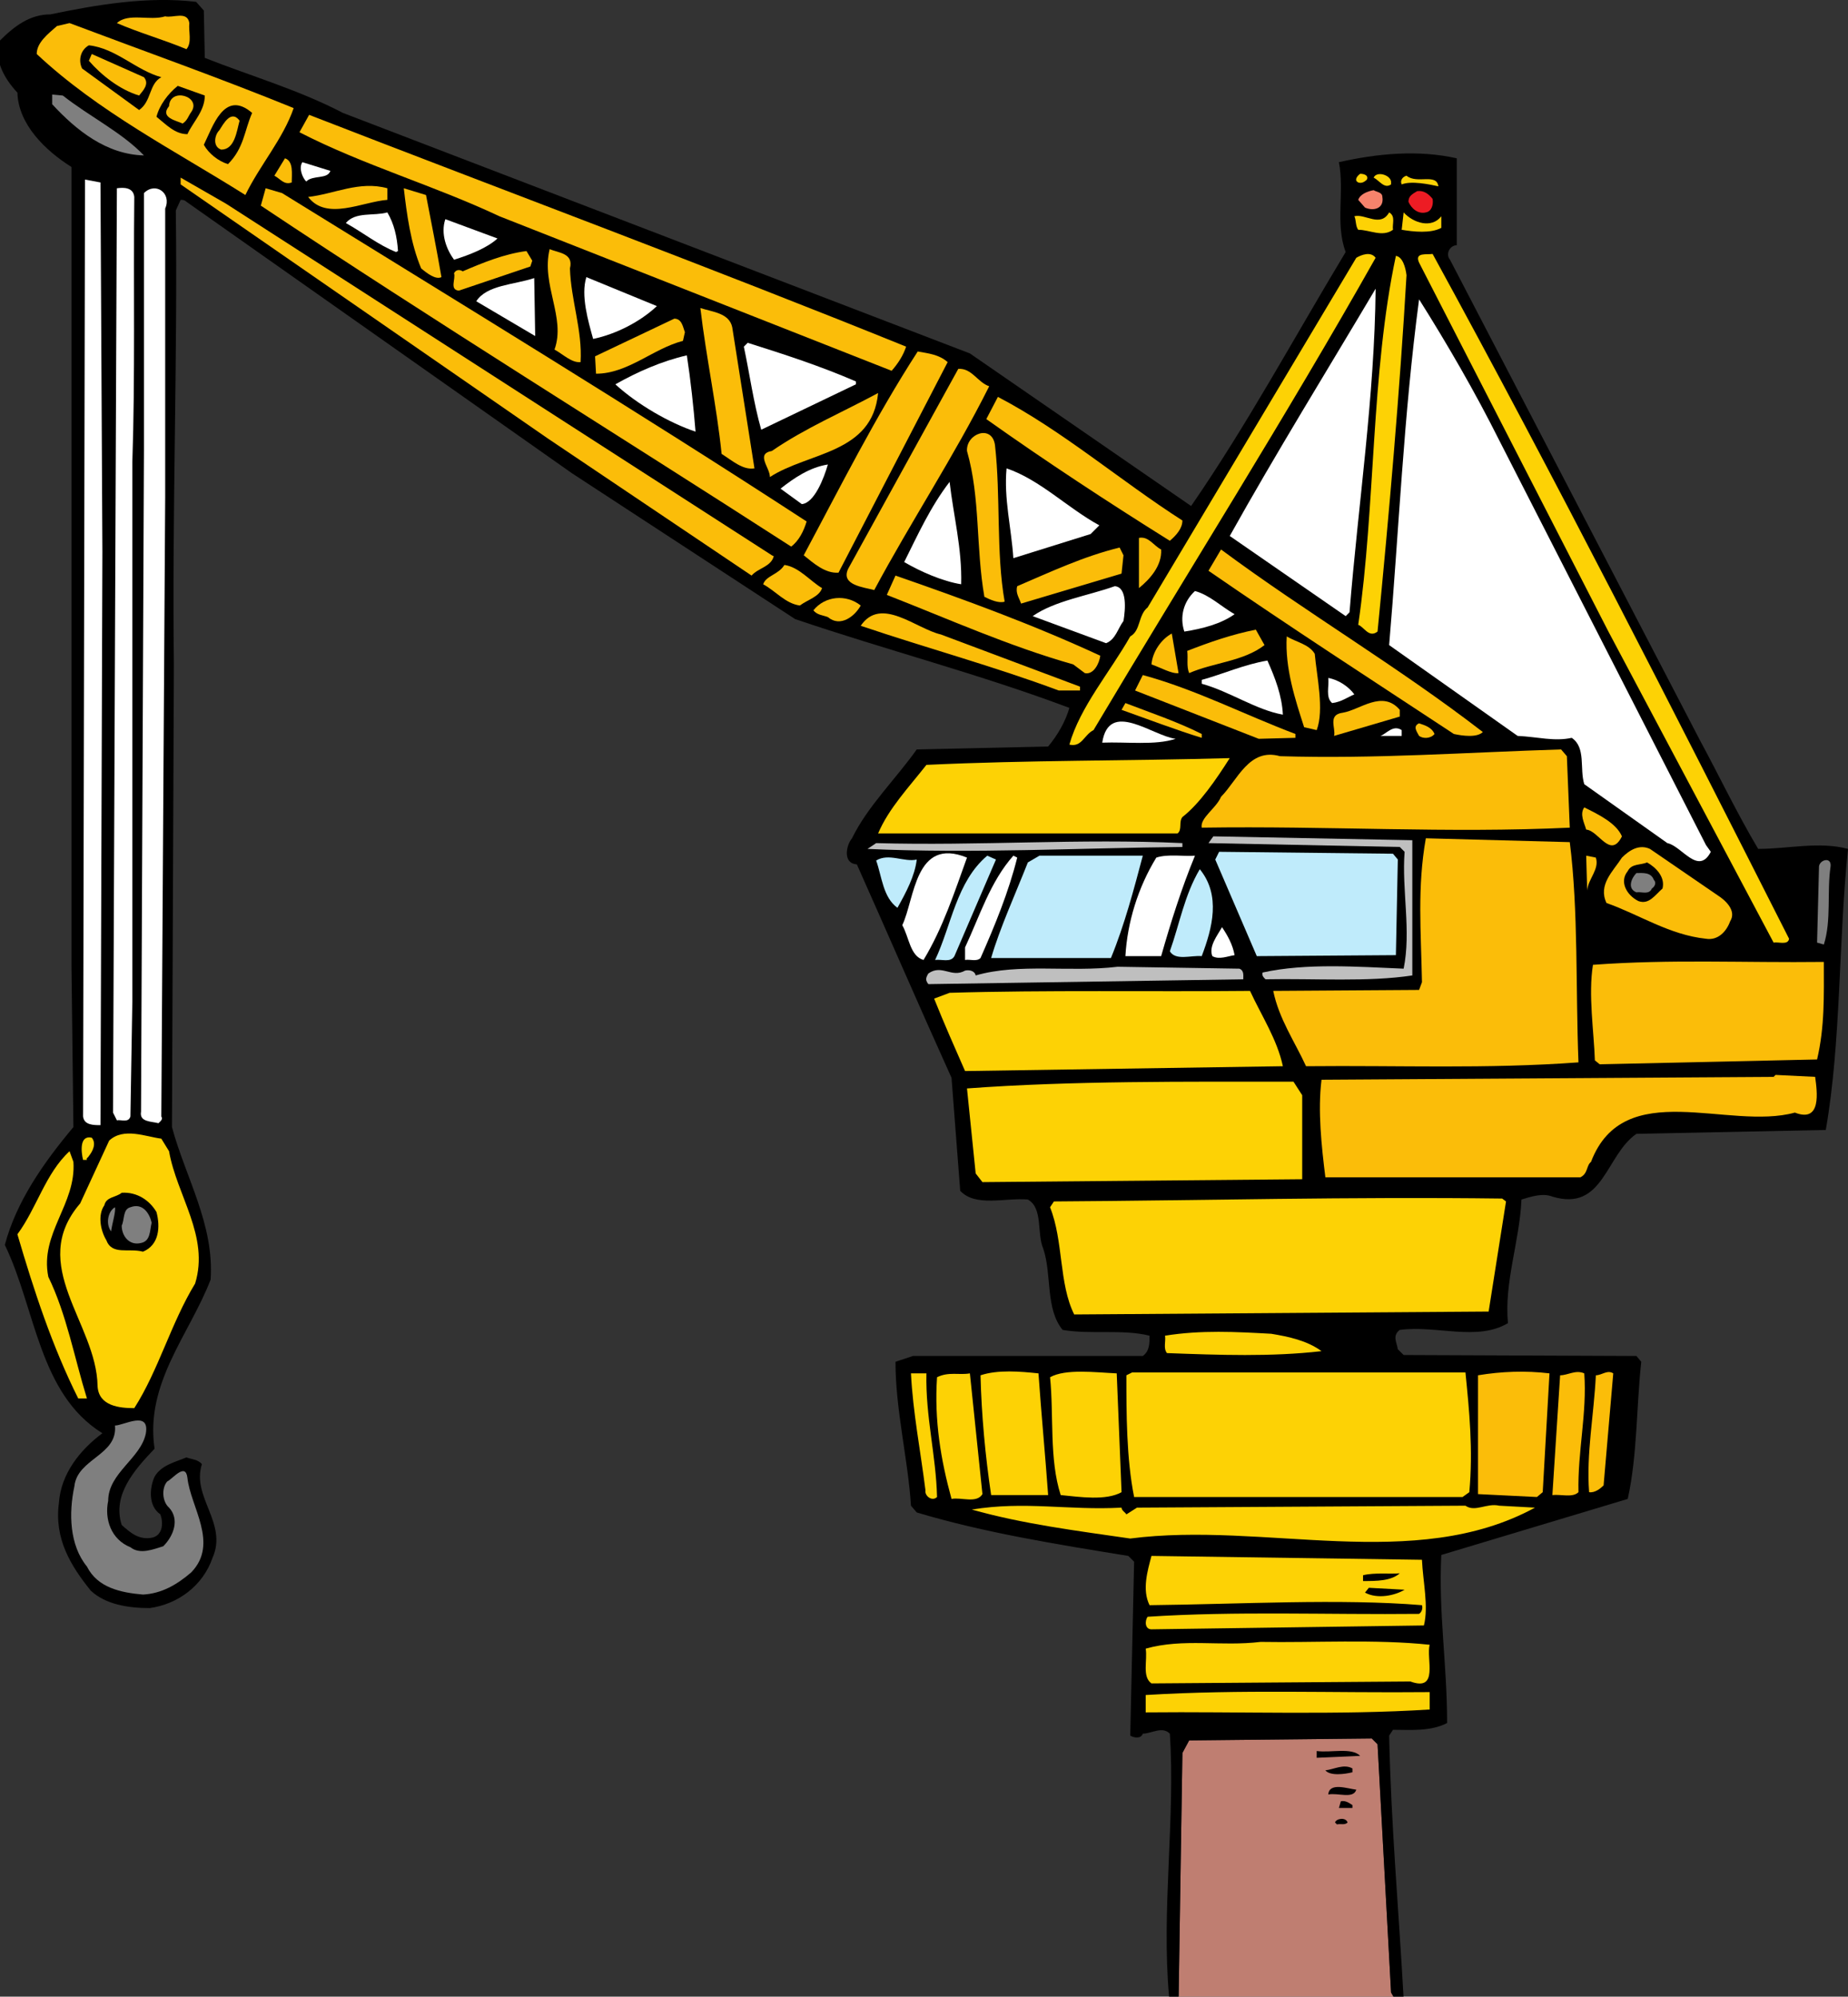 <svg xmlns="http://www.w3.org/2000/svg" width="382.602" height="413.449"><rect width="100%" height="100%" fill="#333333" stroke="none"/><defs><clipPath id="a"><path d="M244 359h45v54.45h-45zm0 0"/></clipPath><clipPath id="b"><path d="M0 0h382.602v413.45H0Zm0 0"/></clipPath></defs><g clip-path="url(#a)"><path fill="#bf7e71" d="m288 412.582-2.8-51.398-1.2-1.2-37.8.399-1.4 2.601-.78 50.465h44.476l-.496-.867"/></g><g clip-path="url(#b)"><path d="M321.398 247.781c10.602 3.203 11-8.597 17.403-13l39.199-.797c3.2-18.203 2.602-39 4.602-58.203-6-1.597-12.403 0-18.602 0-4.398-7.398-8-15-12-22.398L300.2 53.78c-1-1.199 0-3 1.402-3v-18c-8-1.797-16.403-1-24.403.801 1.2 6-.8 12.8 1.403 18.602-10.602 17.597-20.403 35.8-32 52.597L200.8 73.184 71 23.383c-9.2-4.801-19-7.602-28.602-11.399l-.199-9.8L40.602.383c-10-1.2-20.602.601-30.204 2.601C6.2 2.984 3 5.383 0 8.383c-1.398 3.8.8 7.8 3.602 10.8.199 6.598 5.796 12 11.199 15.399v165.602l.398 33.199C9 240.78 3.4 248.78 1 257.78c6.398 13.203 7 30.801 20.2 39-4.598 3.403-8.598 8.403-9 14.403-1 7.398 2.402 13 6.6 18.199 3 2.8 7.598 3.601 12.2 3.601 5.8-.8 11-4.601 13-10.402 3.2-7.2-4.398-12.598-2.2-19.398-.8-1-2.198-1-3.198-1.403-2.403 1-5.204 1.602-6.602 4-1 2.203-1.398 6 1.2 7.801.6 1.602.6 4.2-1.598 4.8-2.801.602-4.602-1-6.403-2.6-2-6.2 2.602-11.4 6.801-15.798-2-13.601 7.2-23.601 11.602-35 .796-11.402-5.204-21.203-8-31.601l.398-95.8c-.398-31 .8-63.8.398-94l1-2.2c.403 0 .801 0 1.204.4l79.796 56.202 46.204 30.2c18.796 6.398 38.199 11.398 56.796 18.398-.796 2.8-2.398 5.602-4.398 8l-27.2.602c-4.402 6.199-10.198 11.8-13.402 18.398-1.199 1.402-2 5.2 1 5.402 6.602 14.797 13 29.598 19.602 44.2l1.8 23.398c3.2 3.402 9.2 1.402 14 1.8 3.2 1.802 1.802 7 3.2 10.2 1.8 5.402.398 12.402 4 16.8 5.8 1 12.398-.198 18 1.2 0 1.602 0 3.2-1.398 4.2H189l-3.602 1.202c0 10 2.602 20.2 3.204 29.797l1.199 1.403c14 4.199 29 6.597 43.8 9l1.2 1.199-.801 36c.602.398 2.2.8 2.602-.399 1.796 0 4-1.601 5.597 0 1.164 17.63-1.789 36.57-.156 54.465h1.977l.78-50.465 1.4-2.601 37.8-.399 1.2 1.2 2.8 51.398.496.867h2.082c-1-18.082-2.582-35.582-2.976-54.066l.796-1.2c3.403 0 7.801.399 11.204-1.402 0-12.199-1.801-22.797-1.204-34.797L337 310.383c2-9 1.8-19.399 2.8-28.399l-1-1.203-48.198-.199-1.204-1.2c-.199-1.398-1.199-2.8.403-4 7.597-1 16 2.4 22.398-1.398-.8-8.601 2.403-16.8 2.801-25.601 2-.602 4.398-1.399 6.398-.602"/></g><path fill="#fbbd09" d="M39.2 4.781c-.2 1.801.6 4-.598 5.403-4.801-2-9.801-3.403-14.403-5.403 2.403-2.199 6.801-.398 10-1.398 1.602.398 4.602-1.2 5 1.398M60.8 22.383c-2.198 6.398-7 11.8-10 18-14.6-9.2-30.402-17.2-43.198-29.2 0-2.402 2.398-4.199 4.199-5.8l2.597-.602c15.403 5.801 31.204 11.403 46.403 17.602"/><path d="M33.398 15.984c-2.597 1.399-2 5-4.597 6.797L17 14.184c-.8-1.602-.398-3.801 1.398-4.801 5.602.601 9.801 5.199 15 6.601"/><path fill="#fbbd09" d="M29.8 15.984c1.2 1.399-.198 2.797-1 3.797-4-1.199-7.8-4.199-10.402-7.199L19 11.184l10.8 4.8"/><path d="M42.398 19.781c0 3.203-2.398 5.403-3.597 8-2.602 0-4.403-2-6.403-3.597.602-2.403 2.403-4.801 4.403-6.403l5.597 2"/><path fill="#7f7f7f" d="M13 19.781c5.602 4.403 12.2 7.602 16.8 12.403-7.8-.2-14-5.2-19-10.602v-2l2.2.2"/><path fill="#fbbd09" d="M39.602 23.184c-.602.8-.801 1.8-1.801 2.398-1.2-.598-4.801-1.2-2.801-3.598.2-4 6.8-2 4.602 1.2"/><path d="M52.2 23.383c-1.598 3.601-1.665 7.265-5 10.601-2-.601-4-2.203-5-4 1.8-3.601 4.198-11.601 10-6.601"/><path fill="#fbbd09" d="M187.602 71.781c-.602 1.801-1.602 3.403-3 5l-81.204-32C89.801 38.383 75.2 34.184 62 27.383l2-3.602c41.2 16 82.602 31.403 123.602 48m-138-46.797c-.602 2.2-1 6-3.801 6-1.801-.601-1.403-3-.403-4 .801-1.203 2.403-4.402 4.204-2m10.796 12.797c-1.597.602-2.398-.797-3.597-1.398L59 32.78c1.8.602 1.398 3.203 1.398 5"/><path fill="#fff" d="M68.398 35.383c-.597 1.8-3.597.8-5 2.199-.796-.8-1.597-2.8-.796-4l5.796 1.8"/><path fill="#fdd205" d="M283 37.184c-.602.597-1.2.8-1.8.597-.802-.398-.4-1.199.402-1.797.597 0 1.796.2 1.398 1.2m5 .398v.602c-1.398 1-2.398-.801-3.602-1.403.602-1.398 3.403-.597 3.602.801m9.8 1c-1.8-.398-5.6-1.2-7.6-.398-.4-.801.198-1.602 1-1.801 2.198 1.8 6.198-.602 6.6 2.199"/><path fill="#fbbd09" d="m159.8 114.984.4.2c-.598 2.199-3.2 2.398-4.598 4L113.398 90.78l-76-52.597V36.78l9.403 5.403 113 72.8"/><path fill="#fff" d="m21.2 114.184-.4 118.8c-1.402 0-3.402 0-3.6-1.8l.402-194 3.199.597.398 76.403"/><path fill="#fbbd09" d="M80.2 41.383c-5.2.398-12.598 4.398-16.4-.602 5.4-.597 10.598-3.398 16.4-1.797v2.399"/><path fill="#fff" d="M27.8 40.781c-.198 18.801.2 37-.402 55v111.602l-.398 23.8c-.398 1.399-2 .598-2.8.801l-.802-1.601.801-191.399c1.403-.203 3.403-.203 3.602 1.797m6.399 2.403v59.8l-.802 128.2c.403.597-.199 1-.597 1.398-1.403-.398-4-.2-3.602-2.398l.602-136.801V39.984c2.398-2.402 5.8 0 4.398 3.2"/><path fill="#fbbd09" d="M58.398 39.984c36.204 22.399 73 44.797 108.602 68-.602 2-1.602 4-3.2 5.2C127.2 89.582 90 66.582 54 42.582l1-3.598 3.398 1m29.802.399c1 5.199 2.198 11.199 3.198 17-1.199.601-3-.801-4.199-1.801-2.199-5.2-3-11.398-3.597-16.598l4.597 1.399"/><path fill="#f6836c" d="M286.2 40.781c.402 2.403-1.802 3-3.598 2.203l-1.403-1.601c.403-1.2 2-1.801 3.2-2 .601.398 1.8.398 1.8 1.398"/><path fill="#ed1c24" d="M296.602 41.184c.199 1.199-.204 2.597-1.403 2.8-1.597.399-3-.8-3.597-2.203 0-1.199.796-1.597 1.796-2.199 1.403-.2 2.403.602 3.204 1.602"/><path fill="#fff" d="m82.398 51.984-.398.2c-3.602-1.403-6.8-4-10.398-6 2-2.403 5.796-1.403 8.597-2.2 1.403 2.399 2 5 2.2 8"/><path fill="#fdd205" d="M288.398 47.582c-2.199 1.602-4.796 0-7.199 0-.597-.8-.398-2-.8-2.8 2.203-.598 5.402 2.402 7.203-.798 1.398.797.597 2.399.796 3.598m10-2.801v2.403c-2.199 1.199-5.796.8-8.199.398l.403-3.598c2 2.2 5.796 3.399 7.796.797"/><path fill="#fff" d="M103 49.383c-2.2 2-5.8 3.398-9 4.398-1.602-2.199-2.8-5.398-1.8-8.398l10.8 4"/><path fill="#fbbd09" d="M118 55.582c.2 6.602 2.602 12.8 2.2 19.402-1.802.2-3.598-1.601-5.4-2.601 2.4-6.602-2.8-13.399-1-20.801 1.802.8 5 .8 4.2 4m-7.8-1.598-.4 1.2-14.8 5c-2-.2-.602-2.403-1-3.602.398-.8 1.2-.8 1.8-.398 4.2-1.801 8.598-3.602 13.2-4.2l1.2 2"/><path fill="#fdd205" d="M284.8 53.383c-18.6 33-39 65.199-58.402 97.8-2 1-2.398 3.598-5 3 2.204-7.8 8.403-15 12.602-22.402 2.2-1.199 1.602-4.398 3.602-6L280.8 53.383c1-.602 3-1.399 4 0m11.802-.801c25.597 46.8 49.796 94.402 73.796 141.8-.199 1.4-2.199.602-3.199.802L333 130.78l-39.2-76.398c-1-2.2 1.598-1.602 2.802-1.801m-5.402 4.403c-1.4 24-3.598 49.399-6 73.797-1.802 1.403-2.802-1-4-1.398 3.6-24.602 2.6-52 7.8-76.399 1.398.2 2 2.399 2.2 4"/><path fill="#fff" d="M136 63.383c-3.398 3.199-8.398 5.8-13.2 6.8-1-3.601-2.6-9-1.402-12.8l14.602 6m-25.2 6.199-12.198-7.2c2.199-3.398 7.796-3.398 12-4.8l.199 12m168.597 57.199-.796.801-24-16.598c9.597-17.203 20-34 30.199-51.203-.2 22.203-3.602 44.602-5.403 67m31-35.597 42.801 83.8 1 1.399c-2.597 5-6-1.2-9-1.801L328 162.382c-1-3.198.398-7.6-2.602-9.6-3.597.8-7-.2-11.199-.4l-26.597-18.8c2-23.398 3-47.598 6.199-71.598 5.8 9.2 11.597 19.2 16.597 29.2"/><path fill="#fbbd09" d="m151.602 67.781 4.597 29.203c-2.398.399-4.597-1.601-6.8-3-1-9.8-3.2-20-4.399-30.203 2.398.801 6 1 6.602 4m-9.802 1-.402 1.801c-6.199 1.602-11.398 6.8-18 6.8l-.199-3.6 16.403-7.798c1.597 0 1.796 1.797 2.199 2.797"/><path fill="#fff" d="M177.2 78.984v.598l-19.598 9.402C156 83.383 155.199 77.383 154 71.781l.8-.797c7.598 2.399 15 4.797 22.4 8"/><path fill="#fbbd09" d="m196.2 74.984-22.598 43.598c-2.801.2-5.204-2-7.204-3.598C174 100.781 181.2 86.383 190 72.781c2.2.403 4.398.602 6.2 2.203"/><path fill="#fff" d="M142.2 73.582c.8 5.2 1.402 10.8 1.8 15.8-5.398-1.8-12-5.6-16.602-9.8 4.602-2.598 9.602-4.8 14.801-6"/><path fill="#fbbd09" d="M204.8 79.984c-7.198 14.399-16.198 28-23.8 42.2-2.2-.602-7-1-5.398-4.403l22.796-41.398c2.801-.2 4 2.8 6.403 3.601M181.8 81.383c-1.198 12.601-14.402 12.199-22.402 17.398 0-2-3-4.797.403-5.398 7-4.801 14.597-8 22-12m62.999 26.398c0 1.602-1.198 3-2.6 4.203-12.802-8-25.598-16.402-38-25.203l2.402-4.597C220 89.184 232 99.582 244.8 107.78M206 92.184c1.2 10.597.2 22.199 2 32.398-1.2.402-3-.398-4.2-1-1.8-10.398-.8-20.398-3.6-30.2-.2-3.6 5.198-5.6 5.8-1.198"/><path fill="#fff" d="M171.398 96.184c-.796 2.8-2.796 8-5.398 8.199l-4.398-3.2c2.796-2.199 6-4.402 9.796-5m56.204 12.598-1.801 1.801-16 5c-.403-6.2-2-12.398-1.403-18.598 7 2.399 12.602 8.2 19.204 11.797M199 120.984c-3.8-.601-8.398-2.601-11.8-4.601 2.8-5.602 5.402-11.399 9.402-16.602.796 7 2.597 13.801 2.398 21.203"/><path fill="#fbbd09" d="M240.398 113.781c.204 3.403-2.398 6.203-4.597 8v-10.398c2-.399 3 1.601 4.597 2.398m-7.796 1.203-.403 3.797-20.8 6.203c-.399-1.203-1.2-2.203-.797-3.601 7-3 13.796-6.2 21.199-8l.8 1.601M307 151.582c-1.2 1.2-4.2.8-6 .402-17-11.203-34-22.203-50.8-33.8l2.6-4.403c17.802 13.203 36.598 24.203 54.2 37.801m-136.8-29.801c-.598 1.801-3 2.403-4.598 3.602-3-.399-5-3-7.602-4.399.602-1.8 3.2-2 4.398-4 3 .399 5.403 3.399 7.801 4.797m57.601 14c-.198 1.602-1.402 4-3.198 3.602l-2.403-1.801c-13.398-3.8-25.8-9.398-38.597-14.398l1.796-4c14.403 5 28.602 10.199 42.403 16.597"/><path fill="#fff" d="M232.602 128.582c-1.204 1.602-1.602 3.8-3.602 4.602l-15.2-5.602c4.598-3.2 11.4-4.2 17-6.2 2.598.2 2.2 4.802 1.802 7.2m23-1.398c-2.801 2-6.602 3-10.403 3.597-1-3-.199-6.199 2.2-8.398 3 .8 5.402 3.199 8.203 4.8"/><path fill="#fbbd09" d="M178.2 125.383c-1.2 2.199-4.2 4.601-6.802 2.398-1-.398-2.199-.398-3-1.398 2.403-3 6.801-3.399 9.801-1m45.403 16.801v.8h-4.403c-13.398-5-27.398-8.8-41-13.402 4.2-6.2 11.403.602 16.602 1.8l28.8 10.802m38.199-8.602c-4.402 3.402-10.6 3.602-15.6 5.8-.598-1.398-.2-3-.4-4.6 4.598-1.798 9.2-3.4 14.2-4.4l1.8 3.2m-17.8 5.801c-1.398.199-3.8-1.2-5.602-1.801.204-2.598 2-5.2 4.204-6.398l1.398 8.199m28.2-4c.402 4.601 2 11.601.402 15.8l-2.602-.601c-1.8-5.598-4-12.2-3.602-18.8 2 1.202 4.602 1.6 5.801 3.6"/><path fill="#fff" d="M262.398 136.781c1.602 3.602 3 7.203 3.204 11.203-5.602-1-11-4.8-16.801-6.402v-.8c4.398-1.2 8.8-3.2 13.597-4"/><path fill="#fbbd09" d="M268.2 151.984v.797l-7.598.203-25.602-10 1.602-3.203c11 3 21 8.203 31.597 12.203"/><path fill="#fff" d="M280.398 143.781c-1.398.602-2.796 1.602-4.597 1.801-1.403-1.2-.602-3.398-.801-5.2 2.2.4 4.2 1.802 5.398 3.4"/><path fill="#fbbd09" d="M289.8 146.984v1.399l-13.6 4c.402-1.602-1.4-4.399 1.8-4.801 3.602-.598 8.2-4.8 11.8-.598m-41 5v.797c-5.198-1.597-11-3.797-16.6-5.797l.8-1.402c5.2 2 10.602 3.8 15.8 6.402"/><path fill="#fff" d="M243.398 152.984c-4.199 1.399-10.199.598-15.199.797 1.403-9 10.403-1.398 15.2-.797"/><path fill="#fbbd09" d="M297 151.984c-.8 1-2.398 1-3.2.399-.402-.801-1.402-2 0-2.602 1.2.403 2.598.801 3.2 2.203"/><path fill="#fff" d="M290.2 151.184v1.199h-4.4c1.2-.399 2.598-2.399 4.4-1.2"/><path fill="#fbbd09" d="M325 171.383c-25.398 1.199-49.8-.399-76.2 0-.402-2 3-4 4-6.399 3.4-3.402 5.802-10.203 12.2-8.402 19.8.602 38.8-.8 58.2-1.398l1.198 1.398.602 14.8"/><path fill="#fdd205" d="M254.602 156.984c-2.801 4.399-6.204 9.399-9.801 12.2-.801 1 0 2.597-1 3.398h-62c2.199-5.2 6.398-9.598 10-14.2 21.199-1 41.398-.8 62.8-1.398"/><path fill="#fbbd09" d="M335.8 173.184c-2.402 4.8-4.8-1.2-7.402-1.403-.398-1.398-1.398-3.199-.398-4.597 2.8 1.398 6.602 3.199 7.8 6"/><path fill="#bfbfbf" d="M292.398 201.984c-9.199 1.399-20.199.598-30.398.797-.398-.398-.8-.797-.602-1.398 9-2 19.602-1.2 29.204-.801 1.597-7.8-.403-16.2.199-24.2l-1-1-39.602-.8 1-1.398 41.2.8v28"/><path fill="#fbbd09" d="M325 174.383c1.8 14.199 1.2 30.398 1.8 45.601-19.198 1.399-36.8.598-56.402.797-2.398-5.199-5.597-9.797-6.796-15.597l30.199-.2.597-1.601c-.199-10.602-1-19.602.801-29.801l29.801.8"/><path fill="#bfbfbf" d="M244.8 174.582v.8c-21.198.2-43.402 1.4-65.198.4l1.796-1.2c21.403.602 42.204-1 63.403 0"/><path fill="#fbbd09" d="M355.602 185.383c1.597 1 4 3.199 2.597 5.398-.8 2.203-2.597 4-5 3.602-7.597-.801-13.8-5-20.597-7.399-1.801-3.8 1.398-6.601 3.199-9.402 1.597-1.598 3.597-2.8 5.8-1.8l14 9.6"/><path fill="#bfebfb" d="M289.398 177.984 289 197.781l-28.8.203-8.598-20 .796-1.601 36 .398 1 1.203"/><path fill="#fff" d="M247.398 177.184c-2.796 6.8-5 13.8-7 20.8H233c.398-7 2.602-14.203 6.398-20.402 2.403-.8 5.801-.2 8-.398"/><path fill="#bfebfb" d="M197.602 197.984c-.801 1.399-2.602.598-4 .797 3.398-7.199 4.398-16.199 10.796-21.597l1.801.8-8.597 20"/><path fill="#fff" d="M210.602 177.582c-1.801 7.2-4.602 14-7.602 20.8-.8.802-2.2.2-3.2.4v-2.598c3-6.403 5.2-13.602 10-19l.802.398"/><path fill="#bfebfb" d="M236.602 177.184c-1.801 6.8-3.801 14.398-6.602 21.199h-24.8c1.8-6.2 5-13.2 7.6-19.801l2.4-1.398h21.402"/><path fill="#fbbd09" d="M330.398 177.582c.801 2.402-1.597 4.402-1.796 6.8l-.204-7.198 2 .398"/><path fill="#bfebfb" d="M189.8 177.984c-.402 3.399-2.198 6.797-4 10-3-2.203-3.198-6.402-4.402-9.8 2.602-1.602 5.801.398 8.403-.2"/><path fill="#fff" d="M200.2 177.582c-2.598 7.2-5 14.602-9 21.2-2.802-.798-3-4.798-4.4-7.2 2.598-5.398 2.598-18.398 13.4-14"/><path fill="#7f7f7f" d="M379 179.383c-.8 5.199.2 11.199-1.398 16.199l-1.403-.398.403-15.801c.199-1.399 2.597-2 2.398 0"/><path d="M344.2 183.984c-1.598 1.399-2.802 3.399-5 2.598-2.4-1.2-4-4-2.2-6.2.8-1.6 2.602-1.198 4-1.8 1.8 1 3.8 3 3.2 5.402"/><path fill="#bfebfb" d="M248.8 197.984c-2.198-.203-5.402 1-6.6-1 2-5.601 3-11.601 6.198-17 4.403 5.399 2.602 12.2.403 18"/><path fill="#7f7f7f" d="M342.398 182.184c.602.597.204 1.398-.398 1.8-.602 1.399-2.2.598-3.2.797-2-.797-1-3 0-4 1.4 0 3-.199 3.598 1.403"/><path fill="#fff" d="M255.602 197.781c-1.403.203-3.204 1-4.602.203-.8-2 1-4.203 2-6 1.2 1.797 2.2 3.598 2.602 5.797"/><path fill="#fbbd09" d="M377.602 199.184c0 7 .199 13.398-1.403 20.199l-45 1-1-.801c-.199-6-1.398-13.598-.398-19.8 16.398-1.2 31-.4 47.8-.598"/><path fill="#bfbfbf" d="M256.602 200.582c1 .402.796 1.402.796 2.2l-65.199 1c-.597-.798-.597-1.2 0-2.2 2.801-2 4.801 1 7.602-.598.8-.203 2 0 2.199 1 9-2.601 19.398-.601 29.398-1.8l25.204.398"/><path fill="#fdd205" d="M258.8 205.184c2.4 5.199 5.598 10 6.802 15.597l-65.801 1c-2.2-5-4.403-10-6.403-15l3.204-1.199c19.597-.598 42-.2 62.199-.398"/><path fill="#fbbd09" d="M375.8 222.984c.4 3 1.4 9.598-4.198 7.399-13.801 3.8-35.403-7.602-42.204 10.199-1 .8-.597 2.402-2.199 3.2h-52.8c-.797-6.4-1.598-13.798-.797-20.2l93.597-.598.403-.402 8.199.402"/><path fill="#fdd205" d="M269.602 226.781v17.403l-66.204.597-1.398-1.797-1.8-17.601c21.6-1.602 45.402-1.399 67.6-1.399l1.802 2.797M35 238.383c1.602 9.199 8.398 17.601 5.398 27.398-5 8.203-7.597 18-12.597 25.801-3 0-7.403-.398-7.602-4.598-.199-13-14.597-25-3.597-37.8l6-13c3-2.801 7.597-.801 10.796-.403L35 238.383m-16-2.801c1 1.2.2 2.8-.602 3.8-.199.4-.597.4-.398.802h-.8c-.4-1.602-.802-5.2 1.8-4.602"/><path fill="#fdd205" d="M15.2 240.582c.6 8.8-7 14.8-5.2 23.8 3.8 7.802 5.398 16.802 8 25.2h-1.8c-5.4-10.8-9.2-22.398-12.598-34 4-5.398 5.796-12.598 10.796-17.2l.801 2.2"/><path d="M32.398 250.984c.801 3 .602 6.797-2.796 8.2-3-.801-6.403.8-7.602-2.403-1.2-2-1.8-5.199-.398-7.199.398-1.8 2.398-1.598 3.597-2.598 3.2-.203 5.801 1.598 7.2 4"/><path fill="#fdd205" d="m311.8 248.781-3.6 22.801-85.802.602c-3.199-6.403-2.199-15.2-5-22.2l.801-1.203c31.403-.199 61.2-1 92.801-.597l.8.597"/><path fill="#7f7f7f" d="M23 254.984c-1.2-1.601-.602-4.203.8-5 .2 1-.6 3.399-.8 5m8.398-1.8c-.398 1.597-.199 3.8-2.199 4.199-2.398.601-4-1.399-4-3.602.602-1.199.2-3.398 1.801-3.797 2.602-1 4 1.399 4.398 3.2"/><path fill="#fdd205" d="M273.602 279.781c-10.403 1.203-21.204.801-32 .403-.801-1-.204-2.403-.403-3.602 7.403-1.2 14.801-.8 22-.398 3.602.597 7.403 1.398 10.403 3.597m-70.204 29.602c-1.199 2-4.398.601-6.398 1-2.2-8-3.602-16.2-3-25.2 2.398-1.199 4.602-.402 6.8-.8l2.598 25m11.602-25c.602 8.601 1.398 16.8 2 25.199h-11.8c-1.2-8-2-16.598-2.2-24.8 3.602-1.2 8.2-.798 12-.4m16.2.001 1 24.601c-3.2 1.797-8.598 1-12.598.598-2.403-7.398-1.403-16.598-2.204-24.398 3.204-1.801 9.403-1 13.801-.801m72.199-.199c.801 8 1.602 16 .801 24.8l-1.398 1h-68c-1.602-8-1.602-17.402-1.602-25.203l1.2-.597h69"/><path fill="#fbbd09" d="m319.398 308.984-1.199 1-12.199-.601V284.78c4.8-.797 9.8-1 14.8-.398l-1.402 24.601m8.602-24.6c.602 8.199-1.398 16.199-1.2 24.601-1.198 1.2-3.6.399-5.402.598l1.602-24.8c1.602 0 3.2-1.2 5-.4m4 23.2c-.602.602-1.8 1.602-3 1.402-.602-8 1-16 1.398-24.203 1.204 0 2.403-1.199 3.602-.398l-2 23.199"/><path fill="#fdd205" d="M191.8 284.383c-.198 9 2 17 2.2 25.601-1 1-2.602-.203-2.398-1.402-1-8-2.602-16.2-3-24.2h3.199"/><path fill="#7f7f7f" d="M30.2 296.781c-1 5.203-7.802 8.203-7.802 14-.796 3.801.602 8 4.602 9.602 2 1.601 4.8.398 6.8-.2 2.2-2.199 3.4-5.601 1.2-8-1.398-1.199-1.602-4-.398-5.402 1.199-.597 3.796-4 4.199-.797.597 6 6.597 13.598.8 19.598-3 2.602-6.203 4.402-10 4.602C25 329.78 20.2 328.78 18 324.383c-3.602-4.399-3.8-11-2.602-16.602.602-5.797 9-6.398 8.403-12.597 1.8 0 7.199-3.2 6.398 1.597"/><path fill="#fdd205" d="M232.2 312.184c0 .597.8 1 1 1.398l2.198-1.398 68-.403c2 1.403 4.403-.597 7 0l7.403.403c-25 13.597-56 2.8-83.801 6.398-11-1.598-22.2-3-32.8-6 11-1.8 20 .2 31-.398m62.198 10.8c.204 4.598 1.403 9.598.403 13.598l-56.403.8c-1.398 0-1.398-1.8-.796-2.6 18.199-1.2 37.398-.4 56.199-.598.597-.403.8-1.2.597-1.801-17-1.399-37.597-.2-56.398 0-1.602-3.2-.398-7.2.398-10.2l56 .801"/><path d="M289.8 325.781c-1.8 1.602-4.8 1.602-7.6 1.602v-1.2c2.402-.601 5.6-.199 7.6-.402m1 3.403c-2 1.199-5.6 2-8.198.597l.796-1 7.403.403"/><path fill="#fdd205" d="M296 340.582c-.8 2.8 2 9.8-4 7.602l-53.602.398c-2-1.398-.796-4.8-1.199-7.2 7.801-2.198 15.602-.398 23.801-1.398 10.8.2 23.8-.601 35 .598m0 9.801v3.601c-18.8 1.2-39.602.399-58.8.598v-3.598c20-1.203 38.6-.402 58.8-.601"/><path d="m281.602 363.582-9 .402v-1.402c3 .402 7.199-.8 9 1M280 366.984c-1.602.399-4.602.797-5.602-.402 1.801-.2 3.801-1.398 5.602-.398v.8m.8 3.598c-.6 2-3.8.602-5.8 1 .2-2.598 4-1.2 5.8-1m-.8 3.199v.602h-2.8l.402-1.399c1-.203 1.796.399 2.398.797m-1 3.602c-.602.601-1.398.199-2.2.398l-.402-.398c.204-.801 2.204-1.2 2.602 0"/></svg>
